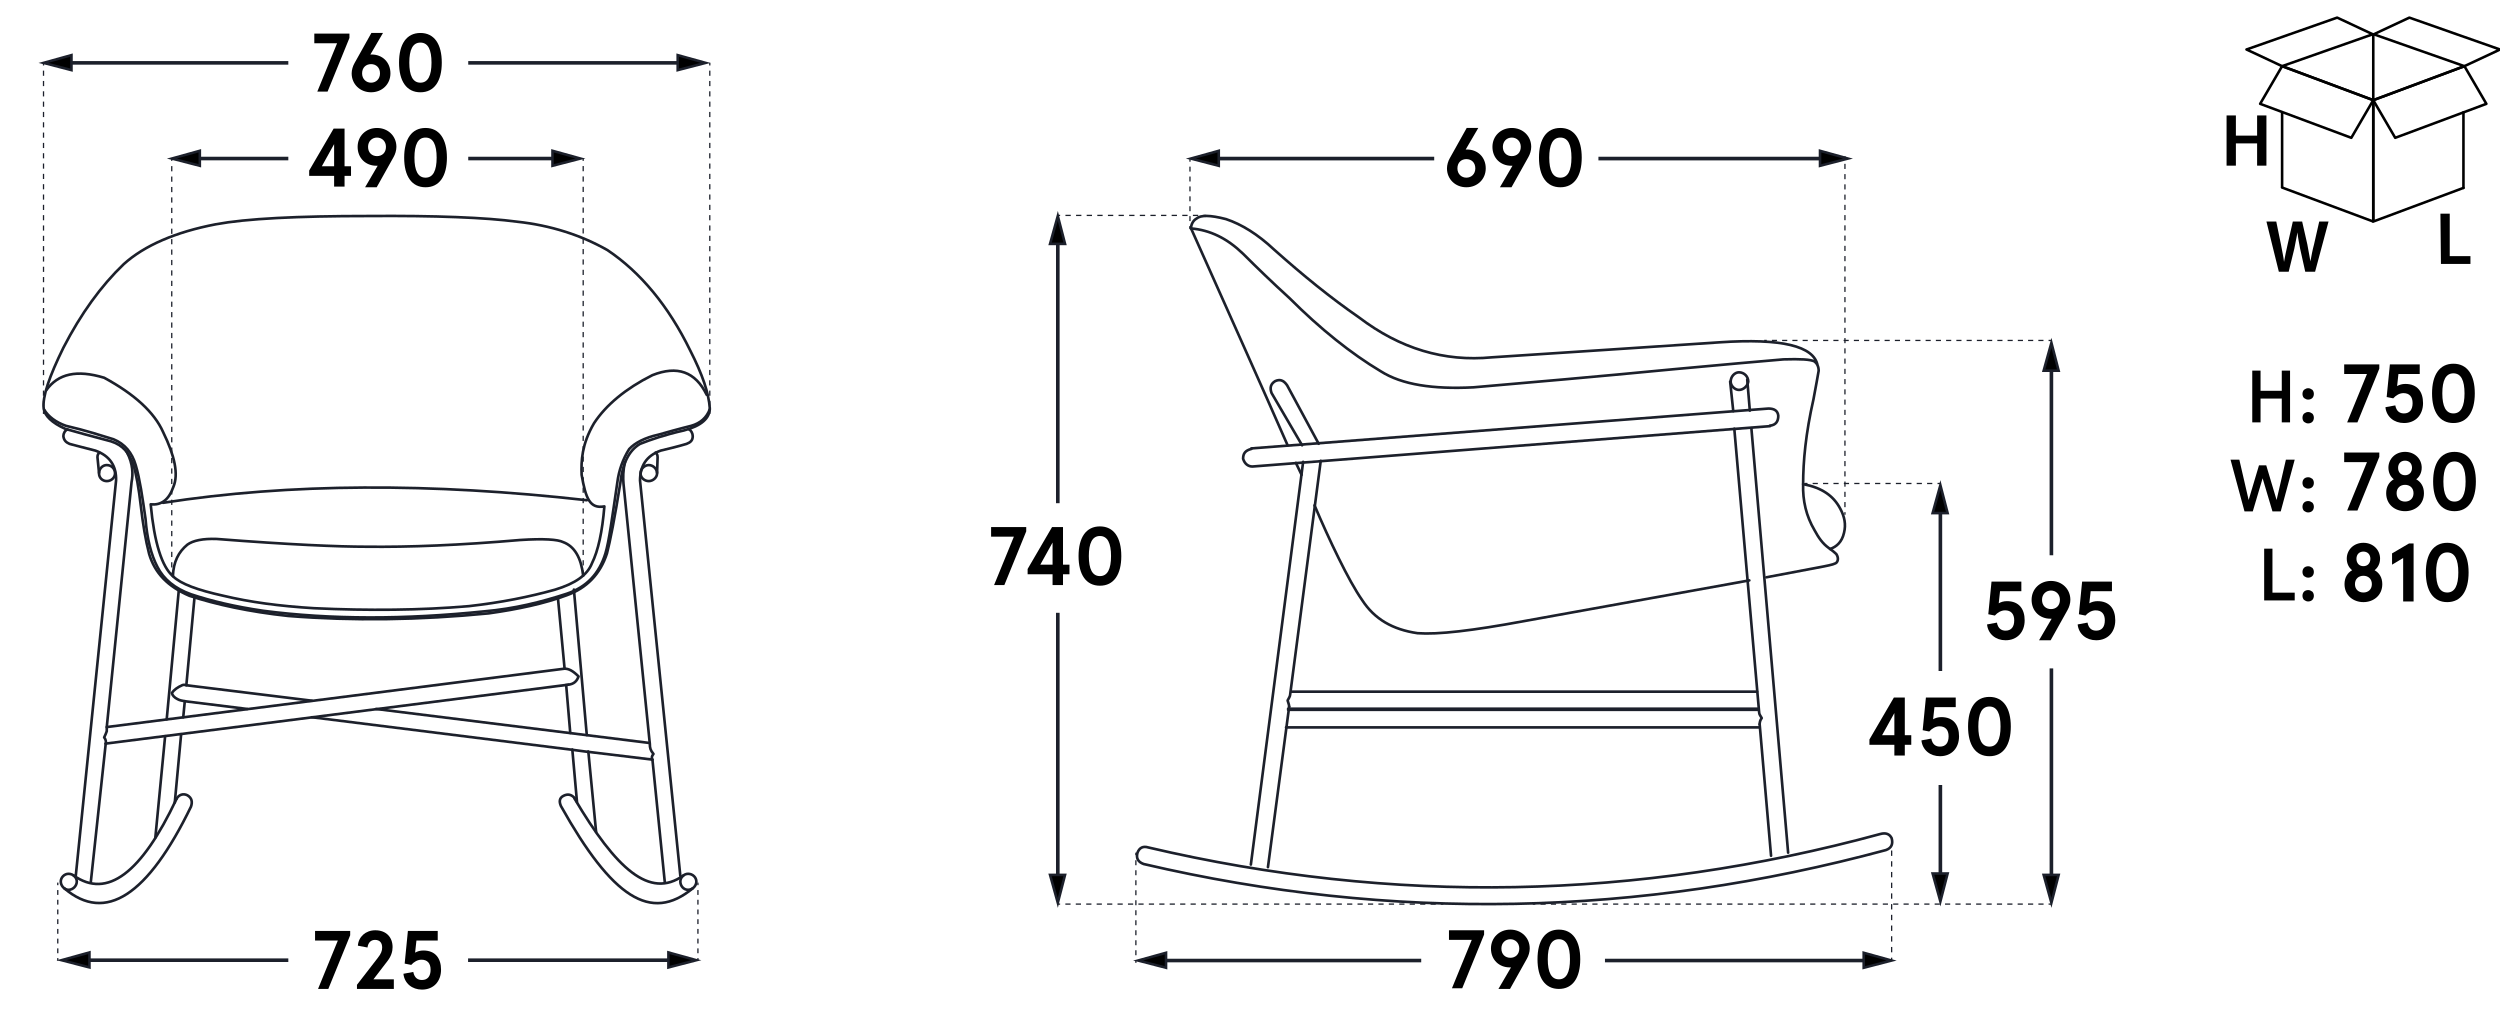 <?xml version="1.0" encoding="UTF-8"?>
<svg xmlns="http://www.w3.org/2000/svg" version="1.1" xmlns:v="https://vecta.io/nano" viewBox="0 0 483 195.36">
  <!-- Generator: Adobe Illustrator 28.7.8, SVG Export Plug-In . SVG Version: 1.2.0 Build 200)  -->
  <g>
    <g id="Warstwa_1">
      <g style="display: none;">
        <g>
          <path d="M131,147.76l.2.1-.2-.1M131,147.76l-.6-.3.6.3M132.8,147.26l-.4.3.4-.3M129.9,146.46l.2.6M132,147.76h0l.4-.2-.4.2-.4.1h-.4" style="fill: none; stroke: #020203; stroke-linecap: round; stroke-linejoin: round; stroke-width: .5px;"/>
          <path d="M132,147.76l-.4.1h-.4M36.6,115.06h90.7l2.6,31.4M37.1,111.86h89.8M122.3,55.46l4.3,53.1H37.4M32.3,147.06l-.9.7M30,147.56h.1-.1.1M30,147.56l-.4-.3.4.3M29.3,146.06v.7l.3.5M32.3,147.06l.3-.6M30.1,147.56l.4.2h.2M30.7,147.76h.6-.6M29.3,146.06l10.9-84M30.7,62.06h.2l.9-.1,8.4-.7M17.1,17.06h0l.2.5.2.6.4,1M35.6,58.36L18.6,20.76l-.7-1.6-.4-1-.2-.6-.2-.5v-.4.4M39.5,67.06l-2.5-5.5M31.1,58.76h-.5l-.1.1h-.1" style="fill: none; stroke: #020203; stroke-linecap: round; stroke-linejoin: round; stroke-width: .5px;"/>
          <path d="M57.3,93.96l-1.2-.4-1-.5M17.1,16.66l.2-.1M30.7,62.06l-.8-.2M30.9,62.06h-.2M30.4,58.86l-.7.2-.6.6-.2.9.3.8.7.5M55.1,93.06s-4.4-3.7-5.7-5.4c-2.4-3.3-2.2-3-7-14.3l-.3-.6" style="fill: none; stroke: #020203; stroke-linecap: round; stroke-linejoin: round; stroke-width: .5px;"/>
          <path d="M29.2,59.66h-.1M127.8,83.86l11.2-2M57.3,93.96l3.3,1.1c1.1.2,4.4.2,4.4.2l59.6-10.8M17.1,16.66h0M31.1,58.76l3.4-.3M56.2,56.76l-21.7,1.7M43.6,61.06l-6.6,51.4" style="fill: none; stroke: #020203; stroke-linecap: round; stroke-linejoin: round; stroke-width: .5px;"/>
          <path d="M36.9,46.16l6,11.7M40.2,62.06l.1-.8M34.2,48.16l5.2,9.9M39.5,58.06h0M33.9,47.56l.2.3.1.3M50.2,60.56l-10,.7M32.6,146.46l4.4-34M30.7,147.76h-.2l-.4-.2M66.9,59.26l-16.7,1.3M133.2,146.16l-7.9-91.4" style="fill: none; stroke: #020203; stroke-linecap: round; stroke-linejoin: round; stroke-width: .5px;"/>
          <path d="M62.7,56.26l-6.5.5M124.6,46.06l.2,2.5.2,1.7.1,1.2M121.3,46.16l.2,2.7.2,1.6.1,1.3M122.3,55.46v-.4M62.7,56.26l65.8-5M66.9,59.26l61.9-4.8M130.4,52.66h0M130.1,53.96l.3-.5v-.7M129.6,54.26l-.5.2" style="fill: none; stroke: #020203; stroke-linecap: round; stroke-linejoin: round; stroke-width: .5px;"/>
          <path d="M130.1,53.96l-.5.3M130.4,53.46h0M128.8,54.46h.3M130.4,52.76h0M130.4,52.66l-.1-.6-.4-.5M128.9,51.26h-.4M128.9,51.26h.5" style="fill: none; stroke: #020203; stroke-linecap: round; stroke-linejoin: round; stroke-width: .5px;"/>
          <path d="M129.4,51.26l.5.3M133.2,146.16l-.1.6-.3.5M130.1,147.06l.3.4M16.8,16.46s4.2,0,8.3,3.5c7.7,6.6,19.7,18.5,25.6,22.3,10.2,6.6,23.7,4.6,23.7,4.6,0,0,18.7-1.2,35.9-3.3,11.5-1.4,25.3-2.7,27-1.3,2,1.6-2.9,13.4-2.8,21.7,0,3.9.6,8,2.3,11,1.2,2,3.5,3.1,4.2,4.3.7,1.1.3,1.6.1,1.8-.1.1-2.3.7-2.3.7M16.8,16.46s1.5-5.3,10.2-.3c4.1,2.4,9.1,7.1,14.5,11.6,6.5,5.3,13.4,10.2,16.4,11.3,14.8,5.5,34.3.1,62.3-.8,16.8-.6,17.3,4.1,17.3,4.1M36.9,46.16c-.4-.8-1.4-1.1-2.2-.7-.8.4-1.1,1.4-.7,2.2" style="fill: none; stroke: #020203; stroke-linecap: round; stroke-linejoin: round; stroke-width: .5px;"/>
        </g>
        <circle cx="123" cy="46.06" r="1.6" style="fill: none; stroke: #020203; stroke-linejoin: round; stroke-width: .5px;"/>
        <path d="M134.7,65.76s5.6.4,7.7,5.2c2.3,5.4-1.8,7.7-1.8,7.7" style="fill: none; stroke: #020203; stroke-linecap: round; stroke-linejoin: round; stroke-width: .5px;"/>
      </g>
      <g>
        <line x1="248.866" y1="137.132" x2="339.766" y2="137.132" style="fill: none; stroke: #1c202b; stroke-linecap: round; stroke-linejoin: round; stroke-width: .513px;"/>
        <line x1="248.466" y1="140.532" x2="339.966" y2="140.532" style="fill: none; stroke: #1c202b; stroke-linecap: round; stroke-linejoin: round; stroke-width: .513px;"/>
        <line x1="339.766" y1="136.932" x2="248.866" y2="136.932" style="fill: none; stroke: #1c202b; stroke-linecap: round; stroke-linejoin: round; stroke-width: .513px;"/>
        <line x1="339.466" y1="133.632" x2="249.466" y2="133.632" style="fill: none; stroke: #1c202b; stroke-linecap: round; stroke-linejoin: round; stroke-width: .513px;"/>
        <path d="M253.566,84.932" style="fill: none; stroke: #1c202b; stroke-linecap: round; stroke-linejoin: round; stroke-width: .513px;"/>
        <path d="M335.066,82.832l4.8,54.8c0,.4.3.7.5,1.1-.3.4-.4.8-.4,1.2" style="fill: none; stroke: #1c202b; stroke-linecap: round; stroke-linejoin: round; stroke-width: .513px;"/>
        <line x1="339.966" y1="139.932" x2="342.166" y2="165.332" style="fill: none; stroke: #1c202b; stroke-linecap: round; stroke-linejoin: round; stroke-width: .513px;"/>
        <line x1="249.066" y1="136.532" x2="244.966" y2="167.532" style="fill: none; stroke: #1c202b; stroke-linecap: round; stroke-linejoin: round; stroke-width: .513px;"/>
        <path d="M241.766,86.632l99.9-7.7c1.1,0,1.8.4,1.9,1.4,0,1.1-.5,1.8-1.6,1.9" style="fill: none; stroke: #1c202b; stroke-linecap: round; stroke-linejoin: round; stroke-width: .513px;"/>
        <line x1="338.366" y1="82.732" x2="345.466" y2="164.732" style="fill: none; stroke: #1c202b; stroke-linecap: round; stroke-linejoin: round; stroke-width: .513px;"/>
        <path d="M255.166,89.032l-5.9,45.1c0,.4-.3.8-.5,1.2.1.4.3.8.3,1.2" style="fill: none; stroke: #1c202b; stroke-linecap: round; stroke-linejoin: round; stroke-width: .513px;"/>
        <line x1="334.866" y1="79.432" x2="334.266" y2="73.732" style="fill: none; stroke: #1c202b; stroke-linecap: round; stroke-linejoin: round; stroke-width: .513px;"/>
        <line x1="337.566" y1="73.332" x2="338.066" y2="79.332" style="fill: none; stroke: #1c202b; stroke-linecap: round; stroke-linejoin: round; stroke-width: .513px;"/>
        <line x1="251.766" y1="89.232" x2="241.666" y2="167.032" style="fill: none; stroke: #1c202b; stroke-linecap: round; stroke-linejoin: round; stroke-width: .513px;"/>
        <path d="M254.766,85.732l-6.1-11.3c-.7-1-1.4-1.2-2.3-.8-.8.5-1.1,1.2-.7,2.3l5.9,10.1" style="fill: none; stroke: #1c202b; stroke-linecap: round; stroke-linejoin: round; stroke-width: .513px;"/>
        <line x1="250.366" y1="89.432" x2="251.466" y2="91.732" style="fill: none; stroke: #1c202b; stroke-linecap: round; stroke-linejoin: round; stroke-width: .513px;"/>
        <path d="M337.966,112.132l-43.7,7.9c-9.7,1.8-16.5,2.6-20.4,2.3-4.8-.7-8.3-2.7-10.7-6.4-2.6-3.7-6.4-11.7-9.2-18.3" style="fill: none; stroke: #1c202b; stroke-linecap: round; stroke-linejoin: round; stroke-width: .513px;"/>
        <path d="M348.366,93.532c3.7.7,5.9,2.3,7.2,4.8.8,1.5,1.1,3,.7,4.6-.4,1.8-1.485,2.728-2.685,3.128" style="fill: none; stroke: #1c202b; stroke-linecap: round; stroke-linejoin: round; stroke-width: .513px;"/>
        <path d="M341.966,82.332l-100,7.8c-.8,0-1.5-.5-1.8-1.5,0-1,.4-1.6,1.6-1.9" style="fill: none; stroke: #1c202b; stroke-linecap: round; stroke-linejoin: round; stroke-width: .513px;"/>
        <path d="M341.266,111.532l11.1-2.1c1.5-.3,2.3-.5,2.5-.8.3-.4.3-1-.1-1.6-.3-.3-.8-.7-1.5-1.2-1.1-.8-1.9-1.9-2.7-3.4-1.6-2.7-2.3-5.7-2.2-8.9,0-4.4.5-9.8,2-16.4.5-2.6.8-4.4,1-5.5,0-.8-.3-1.4-.8-1.8-.8-.4-2.7-.5-6-.4-4.6.4-11.6,1-21.2,1.9-15.5,1.5-28.3,2.6-38.7,3.5-7.8.4-13.8-.5-17.9-3.1-5.7-3.4-11.7-8.2-17.6-14.1-3.4-3.1-6.4-6-9-8.6-3.1-3-6.4-4.6-10.1-4.9.1-.8.4-1.5,1.1-1.9.8-.7,2.6-.7,5.7.1,3,1,6.1,2.9,9.3,5.9,5.5,4.9,10.9,9.3,16.4,13.1,7.9,6,16.4,8.6,25.7,7.7,14.9-1,29.5-1.9,44-2.9,11.9-.8,18.2.7,18.9,4.5" style="fill: none; stroke: #1c202b; stroke-linecap: round; stroke-linejoin: round; stroke-width: .513px;"/>
        <path d="M248.766,86.032c-4.9-11.2-11.2-25.2-18.7-42" style="fill: none; stroke: #1c202b; stroke-linecap: round; stroke-linejoin: round; stroke-width: .513px;"/>
        <path d="M335.966,75.332c-.8,0-1.6-.8-1.6-1.6,0-1,.8-1.8,1.6-1.8,1,0,1.8.8,1.8,1.8-.1.8-.9,1.6-1.8,1.6Z" style="fill: none; stroke: #1c202b; stroke-linecap: round; stroke-linejoin: round; stroke-width: .513px;"/>
        <path d="M219.766,164.732c-.3,1.1.1,1.8,1.2,2.2,48,11.2,95.6,10.2,143.4-2.7,1.1-.4,1.4-1.2,1.1-2.3-.4-.8-1.1-1.1-2.2-.8-47,12.8-94.1,13.7-141.4,2.6-1-.3-1.7,0-2.1,1Z" style="fill: none; stroke: #1c202b; stroke-linecap: round; stroke-linejoin: round; stroke-width: .513px;"/>
      </g>
      <g>
        <g style="isolation: isolate;">
          <path d="M435.138,71.602h1.6v3.9h4.1v-3.9h1.6v10h-1.6v-4.6h-4.1v4.6h-1.6v-10Z"/>
          <path d="M445.938,75.002c.3,0,.5.1.8.3.2.2.3.5.3.8s-.1.6-.3.8c-.2.2-.5.3-.8.3s-.5-.1-.8-.3c-.2-.2-.3-.5-.3-.8s.1-.6.3-.8c.3-.2.5-.3.8-.3ZM445.938,79.602c.3,0,.5.1.8.3.2.2.3.5.3.8s-.1.6-.3.8c-.2.2-.5.3-.8.3s-.5-.1-.8-.3c-.2-.2-.3-.5-.3-.8s.1-.6.3-.8c.3-.2.5-.3.8-.3Z"/>
        </g>
        <g style="isolation: isolate;">
          <path d="M443.338,88.802l-2.7,10h-1.6l-1.9-6.4-1.9,6.4h-1.6l-2.7-10h1.7l1.8,7.8,2-6.7h1.4l2,6.7,1.8-7.8h1.7Z"/>
          <path d="M445.938,92.202c.3,0,.5.1.8.3.2.2.3.5.3.8s-.1.6-.3.8c-.2.2-.5.3-.8.3s-.5-.1-.8-.3c-.2-.2-.3-.5-.3-.8s.1-.6.3-.8.5-.3.8-.3ZM445.938,96.802c.3,0,.5.1.8.3.2.2.3.5.3.8s-.1.6-.3.8c-.2.2-.5.3-.8.3s-.5-.1-.8-.3c-.2-.2-.3-.5-.3-.8s.1-.6.3-.8.5-.3.8-.3Z"/>
        </g>
        <g style="isolation: isolate;">
          <path d="M439.038,106.002v8.5h4.3v1.5h-5.9v-10h1.6Z"/>
          <path d="M445.938,109.402c.3,0,.5.1.8.3.2.2.3.5.3.8s-.1.6-.3.8c-.2.2-.5.3-.8.3s-.5-.1-.8-.3c-.2-.2-.3-.5-.3-.8s.1-.6.3-.8.5-.3.8-.3ZM445.938,114.002c.3,0,.5.1.8.3.2.2.3.5.3.8s-.1.6-.3.8c-.2.2-.5.3-.8.3s-.5-.1-.8-.3c-.2-.2-.3-.5-.3-.8s.1-.6.3-.8.5-.3.8-.3Z"/>
        </g>
      </g>
      <g>
        <g style="isolation: isolate;">
          <path d="M431.973,22.404v3.8h4.1v-3.9h1.8v9.7h-1.8v-4.3h-4.1v4.3h-1.8v-9.7h1.8v.1Z"/>
        </g>
        <g style="isolation: isolate;">
          <path d="M440.273,52.5l-2.4-9.7h1.9l.9,4.4c.2,1.2.5,2.4.6,3.4h0c.2-1,.4-2.2.7-3.4l1-4.4h1.8l1,4.4c.2,1.1.4,2.2.6,3.3h0c.2-1.1.4-2.2.7-3.3l1-4.4h1.8l-2.6,9.7h-1.9l-1-4.5c-.2-1.1-.4-2-.5-3.1h0c-.2,1-.4,2-.6,3.1l-1.1,4.5h-1.9Z"/>
        </g>
        <g style="isolation: isolate;">
          <path d="M471.49,41.287h1.8v8.2h4v1.5h-5.7l-.1-9.7h0Z"/>
        </g>
        <polyline points="475.938 36.302 458.514 42.8 458.514 19.351 476.126 12.784" style="fill: none; stroke: #000; stroke-linecap: round; stroke-linejoin: round; stroke-width: .5px;"/>
        <polygon points="476.126 12.784 458.514 19.351 462.756 26.626 480.368 20.058 476.126 12.784" style="fill: none; stroke: #000; stroke-linecap: round; stroke-linejoin: round; stroke-width: .5px;"/>
        <polygon points="440.903 12.784 458.514 19.351 454.272 26.626 436.661 20.058 440.903 12.784" style="fill: none; stroke: #000; stroke-linecap: round; stroke-linejoin: round; stroke-width: .5px;"/>
        <polyline points="440.903 36.233 458.514 42.8 458.514 19.351 440.903 12.784" style="fill: none; stroke: #000; stroke-linecap: round; stroke-linejoin: bevel; stroke-width: .5px;"/>
        <polygon points="458.414 6.622 451.536 3.402 434.023 9.562 440.901 12.782 458.414 6.622" style="fill: none; stroke: #000; stroke-linecap: round; stroke-linejoin: round; stroke-width: .5px;"/>
        <polygon points="483 9.564 476.122 12.784 458.609 6.624 465.487 3.404 483 9.564" style="fill: none; stroke: #000; stroke-linecap: round; stroke-linejoin: round; stroke-width: .5px;"/>
        <line x1="458.514" y1="19.351" x2="458.514" y2="6.638" style="fill: none; stroke: #000; stroke-miterlimit: 10; stroke-width: .5px;"/>
        <line x1="440.903" y1="36.233" x2="440.903" y2="21.687" style="fill: none; stroke: #000; stroke-miterlimit: 10; stroke-width: .5px;"/>
        <line x1="475.938" y1="36.302" x2="475.938" y2="21.687" style="fill: none; stroke: #000; stroke-linecap: round; stroke-miterlimit: 10; stroke-width: .5px;"/>
      </g>
      <g>
        <path d="M459.683,88.261l-4.226,10.372h-1.985l3.826-9.348h-4.402v-1.857h6.787v.833Z"/>
        <path d="M467.875,90.357c0,.913-.385,1.713-1.057,2.241.912.512,1.488,1.425,1.488,2.689,0,2.177-1.696,3.473-3.649,3.473s-3.649-1.296-3.649-3.473c0-1.265.561-2.177,1.473-2.689-.673-.528-1.04-1.328-1.04-2.241,0-1.665,1.312-3.057,3.217-3.057s3.218,1.393,3.218,3.057ZM463.024,95.288c0,1.04.721,1.617,1.633,1.617s1.633-.577,1.633-1.617c0-1.041-.721-1.617-1.633-1.617s-1.633.576-1.633,1.617ZM463.312,90.39c0,.848.528,1.424,1.345,1.424s1.345-.576,1.345-1.424c0-.833-.528-1.393-1.345-1.393s-1.345.56-1.345,1.393Z"/>
        <path d="M478.339,93.031c0,3.585-1.457,5.73-4.13,5.73s-4.13-2.145-4.13-5.73,1.457-5.73,4.13-5.73,4.13,2.145,4.13,5.73ZM472.064,93.031c0,2.497.672,3.874,2.145,3.874s2.145-1.377,2.145-3.874c0-2.497-.672-3.874-2.145-3.874s-2.145,1.377-2.145,3.874Z"/>
      </g>
      <g>
        <path d="M459.828,107.927c0,.912-.385,1.713-1.057,2.241.912.512,1.488,1.424,1.488,2.688,0,2.177-1.696,3.474-3.649,3.474s-3.649-1.297-3.649-3.474c0-1.265.561-2.177,1.473-2.688-.673-.528-1.04-1.329-1.04-2.241,0-1.665,1.312-3.058,3.217-3.058s3.218,1.393,3.218,3.058ZM454.978,112.856c0,1.041.721,1.617,1.633,1.617s1.633-.576,1.633-1.617c0-1.04-.721-1.616-1.633-1.616s-1.633.576-1.633,1.616ZM455.266,107.959c0,.849.528,1.425,1.345,1.425s1.345-.576,1.345-1.425c0-.832-.528-1.393-1.345-1.393s-1.345.561-1.345,1.393Z"/>
        <path d="M466.307,104.997v11.205h-2.017v-8.388l-2.145,1.281v-2.178l3.281-1.921h.88Z"/>
        <path d="M476.933,110.6c0,3.586-1.457,5.73-4.13,5.73s-4.13-2.145-4.13-5.73c0-3.585,1.457-5.73,4.13-5.73s4.13,2.146,4.13,5.73ZM470.658,110.6c0,2.497.672,3.874,2.145,3.874s2.145-1.377,2.145-3.874-.672-3.873-2.145-3.873-2.145,1.376-2.145,3.873Z"/>
      </g>
      <g>
        <path d="M459.683,71.23l-4.226,10.372h-1.985l3.826-9.348h-4.402v-1.857h6.787v.833Z"/>
        <path d="M462.769,78.321c.239,1.232.944,1.553,1.681,1.553,1.088,0,1.664-.721,1.664-1.985,0-1.249-.624-1.937-1.761-1.937-.752,0-1.456.417-1.984,1.008l-1.265-.256.624-6.307h5.763v1.857h-4.114l-.256,2.337c.433-.256.977-.417,1.585-.417,2.337,0,3.425,1.521,3.425,3.714,0,2.257-1.44,3.841-3.681,3.841-1.905,0-3.394-1.2-3.586-3.057l1.905-.352Z"/>
        <path d="M478.131,76c0,3.585-1.457,5.73-4.13,5.73s-4.13-2.145-4.13-5.73,1.457-5.73,4.13-5.73,4.13,2.145,4.13,5.73ZM471.856,76c0,2.497.672,3.874,2.145,3.874s2.145-1.377,2.145-3.874c0-2.497-.672-3.874-2.145-3.874s-2.145,1.377-2.145,3.874Z"/>
      </g>
      <g>
        <path d="M8.447,75.477" style="fill: none; stroke: #1c202b; stroke-dasharray: 2.47 1.229; stroke-linecap: round; stroke-linejoin: round; stroke-width: .513px;"/>
        <line x1="107.781" y1="115.41" x2="109.078" y2="129.187" style="fill: none; stroke: #1c202b; stroke-linecap: round; stroke-linejoin: round; stroke-width: .513px;"/>
        <line x1="109.382" y1="132.332" x2="110.172" y2="141.613" style="fill: none; stroke: #1c202b; stroke-linecap: round; stroke-linejoin: round; stroke-width: .513px;"/>
        <line x1="110.875" y1="113.912" x2="113.366" y2="142.008" style="fill: none; stroke: #1c202b; stroke-linecap: round; stroke-linejoin: round; stroke-width: .513px;"/>
        <line x1="113.671" y1="145.26" x2="115.168" y2="160.734" style="fill: none; stroke: #1c202b; stroke-linecap: round; stroke-linejoin: round; stroke-width: .513px;"/>
        <line x1="37.598" y1="115.21" x2="36.001" y2="132.381" style="fill: none; stroke: #1c202b; stroke-linecap: round; stroke-linejoin: round; stroke-width: .513px;"/>
        <line x1="31.902" y1="142.23" x2="30.011" y2="161.832" style="fill: none; stroke: #1c202b; stroke-linecap: round; stroke-linejoin: round; stroke-width: .513px;"/>
        <path d="M60.26,135.376l-24.359-2.995c-.3-.1-.399-.1-.699,0-.898.399-1.597.898-1.997,1.497.1.499.499.898,1.098,1.198.423.232.832.304,1.431.403" style="fill: none; stroke: #1c202b; stroke-linecap: round; stroke-linejoin: round; stroke-width: .513px;"/>
        <line x1="47.781" y1="136.974" x2="35.702" y2="135.476" style="fill: none; stroke: #1c202b; stroke-linecap: round; stroke-linejoin: round; stroke-width: .513px;"/>
        <line x1="110.576" y1="144.861" x2="111.474" y2="154.944" style="fill: none; stroke: #1c202b; stroke-linecap: round; stroke-linejoin: round; stroke-width: .513px;"/>
        <path d="M24.52,87.357c1.198,2.296,1.198,4.293.898,5.79l-4.792,47.321v.799c-.1.3-.299.799-.499,1.198.299.399.399.799.299,1.198" style="fill: none; stroke: #1c202b; stroke-linecap: round; stroke-linejoin: round; stroke-width: .513px;"/>
        <line x1="34.996" y1="141.838" x2="33.767" y2="155.052" style="fill: none; stroke: #1c202b; stroke-linecap: round; stroke-linejoin: round; stroke-width: .513px;"/>
        <line x1="125.529" y1="143.548" x2="72.64" y2="136.974" style="fill: none; stroke: #1c202b; stroke-linecap: round; stroke-linejoin: round; stroke-width: .513px;"/>
        <line x1="126.05" y1="146.757" x2="113.671" y2="145.26" style="fill: none; stroke: #1c202b; stroke-linecap: round; stroke-linejoin: round; stroke-width: .513px;"/>
        <line x1="113.671" y1="145.26" x2="113.571" y2="145.26" style="fill: none; stroke: #1c202b; stroke-linecap: round; stroke-linejoin: round; stroke-width: .513px;"/>
        <line x1="113.571" y1="145.26" x2="110.576" y2="144.861" style="fill: none; stroke: #1c202b; stroke-linecap: round; stroke-linejoin: round; stroke-width: .513px;"/>
        <line x1="110.576" y1="144.861" x2="60.26" y2="138.571" style="fill: none; stroke: #1c202b; stroke-linecap: round; stroke-linejoin: round; stroke-width: .513px;"/>
        <path d="M20.627,140.468l88.452-11.281c.799,0,1.597.399,2.695,1.497-.3.898-.898,1.497-1.997,1.597" style="fill: none; stroke: #1c202b; stroke-linecap: round; stroke-linejoin: round; stroke-width: .513px;"/>
        <line x1="128.446" y1="170.517" x2="126.05" y2="146.757" style="fill: none; stroke: #1c202b; stroke-linecap: round; stroke-linejoin: round; stroke-width: .513px;"/>
        <line x1="17.532" y1="170.517" x2="20.427" y2="143.663" style="fill: none; stroke: #1c202b; stroke-linecap: round; stroke-linejoin: round; stroke-width: .513px;"/>
        <line x1="20.427" y1="143.663" x2="109.777" y2="132.282" style="fill: none; stroke: #1c202b; stroke-linecap: round; stroke-linejoin: round; stroke-width: .513px;"/>
        <path d="M19.129,91.35l-.299-2.995c0-.399.1-.699.399-.898" style="fill: none; stroke: #1c202b; stroke-linecap: round; stroke-linejoin: round; stroke-width: .513px;"/>
        <line x1="34.553" y1="113.951" x2="32.207" y2="138.97" style="fill: none; stroke: #1c202b; stroke-linecap: round; stroke-linejoin: round; stroke-width: .513px;"/>
        <line x1="35.702" y1="135.476" x2="35.402" y2="138.571" style="fill: none; stroke: #1c202b; stroke-linecap: round; stroke-linejoin: round; stroke-width: .513px;"/>
        <path d="M133.338,67.69c2.396,4.692,3.594,8.286,3.794,11.181,0,1.897-1.597,3.394-4.992,4.293-3.594.799-6.489,1.797-8.486,2.596-2.196,1.298-3.394,3.893-3.794,7.487-1.098,6.888-1.997,11.381-2.596,13.677-1.298,3.993-3.893,6.689-7.787,8.086-4.293,1.597-9.384,2.695-15.075,3.494-13.278,1.298-26.256,1.497-38.735.499-7.487-.799-13.877-2.196-19.068-3.893-4.193-1.797-6.689-4.393-7.787-8.086-.699-2.695-1.198-5.79-1.597-9.185-.399-3.494-.898-6.289-1.497-8.286-.898-1.997-1.797-3.494-4.293-4.293-3.494-.898-6.289-1.697-8.785-2.396-2.695-1.198-3.993-2.596-4.193-3.893-.299-2.296,1.098-6.289,3.794-11.78,3.394-6.589,7.288-11.98,11.68-16.173,3.993-3.594,9.983-6.19,17.77-7.687,5.89-1.098,15.774-1.597,29.451-1.597,13.078-.1,22.762.299,28.752,1.098,6.489.699,12.379,2.596,17.471,5.491,6.389,4.293,11.78,10.782,15.973,19.368Z" style="fill: none; stroke: #1c202b; stroke-linecap: round; stroke-linejoin: round; stroke-width: .513px;"/>
        <path d="M8.547,79.171c.799,1.298,2.196,2.396,4.193,3.095,3.893.898,6.888,1.897,9.185,2.596,2.196.898,3.594,2.596,4.293,4.992.799,2.695,1.298,6.19,1.897,10.383.299,3.893,1.098,6.988,2.296,9.284,1.198,2.396,3.394,4.193,6.489,5.291,3.893,1.298,8.486,2.396,13.977,3.195,13.078,1.697,27.254,1.697,42.728.1,5.79-.499,10.982-1.797,15.873-3.394,3.893-1.298,6.289-3.893,7.487-7.787.699-2.296,1.298-6.888,2.296-13.677.3-2.396,1.098-4.592,2.296-6.489,1.098-1.198,2.995-2.196,5.69-2.795,4.193-1.198,6.289-1.697,6.289-1.697,1.797-.499,2.995-1.597,3.594-3.195" style="fill: none; stroke: #1c202b; stroke-linecap: round; stroke-linejoin: round; stroke-width: .513px;"/>
        <path d="M33.405,111.317c.1-2.795,1.098-4.692,2.795-6.09,1.098-.799,2.995-1.198,5.69-1.098,13.977,1.098,23.56,1.497,28.852,1.497,8.286.1,18.269-.3,29.75-1.298,4.592-.3,7.288-.1,8.286.399,2.196.799,3.494,2.995,3.893,6.489" style="fill: none; stroke: #1c202b; stroke-linecap: round; stroke-linejoin: round; stroke-width: .513px;"/>
        <path d="M31.509,97.141c24.459-3.794,51.713-3.893,81.863-.499" style="fill: none; stroke: #1c202b; stroke-linecap: round; stroke-linejoin: round; stroke-width: .513px;"/>
        <path d="M8.946,75.377c2.296-3.195,5.89-3.993,11.181-2.396,5.89,3.195,9.684,6.689,11.381,10.482,2.296,4.692,2.995,8.186,1.997,10.582-.898,2.596-2.396,3.594-4.393,3.394.699,7.487,2.196,12.08,4.293,13.877,1.497,1.497,4.792,2.695,9.784,3.794,4.992,1.198,10.782,1.997,17.471,2.396,10.582.499,20.665.399,29.95-.399,6.19-.699,11.68-1.797,16.672-3.195,3.893-1.198,6.19-2.795,7.088-5.091,1.198-2.396,1.997-6.09,2.396-10.982-2.795.499-3.594-1.497-4.393-6.09-.1-2.695,0-5.89,2.396-9.983,2.296-3.494,6.09-6.689,11.281-9.284,4.792-1.897,8.286-.699,10.482,3.794" style="fill: none; stroke: #1c202b; stroke-linecap: round; stroke-linejoin: round; stroke-width: .513px;"/>
        <path d="M14.637,169.22l7.787-76.372c.1-2.795-1.198-4.792-3.993-5.79-3.195-.799-4.992-1.298-4.992-1.298-.699-.3-1.098-.699-1.198-1.497,0-.499.299-1.098.799-1.298" style="fill: none; stroke: #1c202b; stroke-linecap: round; stroke-linejoin: round; stroke-width: .513px;"/>
        <path d="M20.627,92.948c.898,0,1.597-.699,1.597-1.497,0-.898-.699-1.597-1.597-1.597-.799,0-1.497.699-1.497,1.597s.699,1.497,1.497,1.497Z" style="fill: none; stroke: #1c202b; stroke-linecap: round; stroke-linejoin: round; stroke-width: .513px;"/>
        <path d="M120.759,89.254c-.399,1.597-.399,3.095-.3,4.193l5.091,50.316c0,.699.1,1.198.699,1.897-.399.499-.343.799-.244,1.098" style="fill: none; stroke: #1c202b; stroke-linecap: round; stroke-linejoin: round; stroke-width: .513px;"/>
        <path d="M126.948,91.35l.1-2.995c0-.399-.1-.699-.399-.898" style="fill: none; stroke: #1c202b; stroke-linecap: round; stroke-linejoin: round; stroke-width: .513px;"/>
        <path d="M131.441,169.22l-7.787-76.372c0-2.795,1.198-4.792,3.993-5.79,3.394-.799,4.992-1.298,4.992-1.298.799-.3,1.198-.699,1.198-1.497,0-.499-.3-1.098-.699-1.298" style="fill: none; stroke: #1c202b; stroke-linecap: round; stroke-linejoin: round; stroke-width: .513px;"/>
        <path d="M125.351,92.948c.799,0,1.597-.699,1.597-1.497,0-.898-.799-1.597-1.597-1.597s-1.597.699-1.597,1.597.799,1.497,1.597,1.497Z" style="fill: none; stroke: #1c202b; stroke-linecap: round; stroke-linejoin: round; stroke-width: .513px;"/>
        <path d="M13.239,171.915c.898,0,1.597-.799,1.597-1.597s-.699-1.497-1.597-1.497c-.799,0-1.497.699-1.497,1.497s.699,1.597,1.497,1.597Z" style="fill: none; stroke: #1c202b; stroke-linecap: round; stroke-linejoin: round; stroke-width: .513px;"/>
        <path d="M14.215,169.136c6.489,4.592,13.1-.415,19.889-14.791" style="fill: none; stroke: #1c202b; stroke-linecap: round; stroke-linejoin: round; stroke-width: .513px;"/>
        <path d="M12.464,171.656c7.887,6.689,16.05,1.457,24.436-15.814.3-.898.193-1.668-.699-2.196-.799-.399-1.653-.118-2.096.699" style="fill: none; stroke: #1c202b; stroke-linecap: round; stroke-linejoin: round; stroke-width: .513px;"/>
        <path d="M132.938,171.915c.898,0,1.597-.799,1.597-1.597s-.699-1.497-1.597-1.497c-.799,0-1.497.699-1.497,1.497s.599,1.597,1.497,1.597Z" style="fill: none; stroke: #1c202b; stroke-linecap: round; stroke-linejoin: round; stroke-width: .513px;"/>
        <path d="M132.013,169.159c-6.489,4.592-12.952-1.237-21.038-14.914" style="fill: none; stroke: #1c202b; stroke-linecap: round; stroke-linejoin: round; stroke-width: .513px;"/>
        <path d="M133.837,171.622c-8.086,6.689-15.574,1.791-25.457-15.879-.399-.898-.3-1.597.499-1.997s1.497-.3,2.196.499" style="fill: none; stroke: #1c202b; stroke-linecap: round; stroke-linejoin: round; stroke-width: .513px;"/>
      </g>
      <g>
        <polygon points="-145.442 161.589 -145.442 106.47 -145.742 106.47 -145.742 161.589 -147.042 161.589 -145.642 166.989 -144.142 161.589 -145.442 161.589"/>
        <polygon points="-144.142 34.874 -145.642 29.474 -147.042 34.874 -145.742 34.874 -145.742 89.404 -145.442 89.404 -145.442 34.874 -144.142 34.874"/>
      </g>
      <g>
        <polygon points="55.454 185.41 17.28 185.41 17.28 184.01 11.88 185.51 17.28 186.91 17.28 185.61 55.454 185.61 55.454 185.41" style="stroke: #1c202b; stroke-miterlimit: 10; stroke-width: .5px;"/>
        <polygon points="134.536 185.51 129.136 184.01 129.136 185.41 90.68 185.41 90.68 185.61 129.136 185.61 129.136 186.91 134.536 185.51" style="stroke: #1c202b; stroke-miterlimit: 10; stroke-width: .5px;"/>
      </g>
      <g>
        <polygon points="55.454 30.53 38.606 30.53 38.606 29.13 33.206 30.63 38.606 32.03 38.606 30.73 55.454 30.73 55.454 30.53" style="stroke: #1c202b; stroke-miterlimit: 10; stroke-width: .5px;"/>
        <polygon points="112.14 30.63 106.74 29.13 106.74 30.53 90.712 30.53 90.712 30.73 106.74 30.73 106.74 32.03 112.14 30.63" style="stroke: #1c202b; stroke-miterlimit: 10; stroke-width: .5px;"/>
      </g>
      <g>
        <path d="M64.551,33.973h-4.818v-1.024l4.722-8.099h2.113v7.267h1.249v1.856h-1.249v2.081h-2.017v-2.081ZM64.551,32.117v-4.274l-2.369,4.274h2.369Z"/>
        <path d="M72.711,32.021c-2.049,0-3.618-1.473-3.618-3.649,0-2.081,1.601-3.649,3.746-3.649,2.113,0,3.746,1.553,3.746,3.649,0,.672-.224,1.409-.544,1.969l-3.266,5.842h-2.241l2.433-4.162h-.256ZM74.568,28.371c0-1.088-.785-1.792-1.729-1.792-.96,0-1.729.704-1.729,1.792,0,1.152.768,1.792,1.729,1.792s1.729-.64,1.729-1.792Z"/>
        <path d="M86.345,30.452c0,3.585-1.457,5.73-4.13,5.73s-4.13-2.145-4.13-5.73,1.457-5.73,4.13-5.73,4.13,2.145,4.13,5.73ZM80.07,30.452c0,2.497.672,3.874,2.145,3.874s2.145-1.377,2.145-3.874c0-2.497-.672-3.874-2.145-3.874s-2.145,1.376-2.145,3.874Z"/>
      </g>
      <g>
        <polygon points="55.454 12.05 13.807 12.05 13.807 10.65 8.407 12.15 13.807 13.55 13.807 12.25 55.454 12.25 55.454 12.05" style="stroke: #1c202b; stroke-miterlimit: 10; stroke-width: .5px;"/>
        <polygon points="136.331 12.15 130.931 10.65 130.931 12.05 90.712 12.05 90.712 12.25 130.931 12.25 130.931 13.55 136.331 12.15" style="stroke: #1c202b; stroke-miterlimit: 10; stroke-width: .5px;"/>
      </g>
      <g>
        <path d="M67.512,7.33l-4.226,10.372h-1.985l3.826-9.348h-4.402v-1.857h6.787v.833Z"/>
        <path d="M71.815,10.531c2.049,0,3.617,1.473,3.617,3.649,0,2.081-1.601,3.649-3.746,3.649-2.113,0-3.745-1.553-3.745-3.649,0-.672.224-1.409.544-1.969l3.266-5.842h2.241l-2.433,4.162h.256ZM69.958,14.181c0,1.088.784,1.793,1.729,1.793.96,0,1.729-.705,1.729-1.793,0-1.152-.769-1.792-1.729-1.792-.96,0-1.729.64-1.729,1.792Z"/>
        <path d="M85.353,12.1c0,3.585-1.457,5.73-4.13,5.73s-4.13-2.145-4.13-5.73,1.457-5.73,4.13-5.73,4.13,2.145,4.13,5.73ZM79.078,12.1c0,2.497.672,3.874,2.145,3.874s2.145-1.377,2.145-3.874c0-2.497-.672-3.874-2.145-3.874s-2.145,1.376-2.145,3.874Z"/>
      </g>
      <g>
        <path d="M67.656,180.69l-4.226,10.372h-1.985l3.826-9.348h-4.402v-1.856h6.787v.832Z"/>
        <path d="M68.966,190.262l4.001-5.17c.672-.848.865-1.393.865-2.032,0-.913-.464-1.473-1.377-1.473-.8,0-1.329.528-1.457,1.473l-1.856-.353c.112-1.696,1.488-2.978,3.361-2.978,2.129,0,3.345,1.361,3.345,3.25,0,.896-.288,1.776-.96,2.657l-2.737,3.569h3.938v1.856h-7.123v-.801Z"/>
        <path d="M79.846,187.781c.24,1.232.944,1.553,1.681,1.553,1.088,0,1.665-.721,1.665-1.985,0-1.248-.624-1.937-1.76-1.937-.752,0-1.457.416-1.985,1.009l-1.265-.257.624-6.306h5.763v1.856h-4.114l-.256,2.337c.433-.256.977-.416,1.585-.416,2.337,0,3.425,1.521,3.425,3.713,0,2.257-1.44,3.842-3.682,3.842-1.905,0-3.393-1.2-3.585-3.057l1.905-.353Z"/>
      </g>
      <g>
        <polygon points="204.268 118.645 204.268 169.032 202.868 169.032 204.368 174.432 205.768 169.032 204.468 169.032 204.468 118.645 204.268 118.645" style="stroke: #1c202b; stroke-miterlimit: 10; stroke-width: .5px;"/>
        <polygon points="204.368 41.719 202.868 47.119 204.268 47.119 204.268 96.968 204.468 96.968 204.468 47.119 205.768 47.119 204.368 41.719" style="stroke: #1c202b; stroke-miterlimit: 10; stroke-width: .5px;"/>
      </g>
      <g>
        <path d="M198.267,102.66l-4.226,10.372h-1.985l3.826-9.348h-4.402v-1.857h6.787v.833Z"/>
        <path d="M203.355,110.951h-4.818v-1.024l4.722-8.099h2.113v7.267h1.248v1.856h-1.248v2.081h-2.017v-2.081ZM203.355,109.094v-4.274l-2.369,4.274h2.369Z"/>
        <path d="M216.636,107.43c0,3.585-1.457,5.73-4.13,5.73s-4.13-2.145-4.13-5.73,1.457-5.73,4.13-5.73,4.13,2.145,4.13,5.73ZM210.362,107.43c0,2.497.672,3.874,2.145,3.874s2.145-1.377,2.145-3.874c0-2.497-.672-3.874-2.145-3.874s-2.145,1.376-2.145,3.874Z"/>
      </g>
      <g>
        <polygon points="374.781 151.915 374.781 168.763 373.381 168.763 374.881 174.163 376.281 168.763 374.981 168.763 374.981 151.915 374.781 151.915" style="stroke: #1c202b; stroke-miterlimit: 10; stroke-width: .5px;"/>
        <polygon points="374.881 93.729 373.381 99.129 374.781 99.129 374.781 129.387 374.981 129.387 374.981 99.129 376.281 99.129 374.881 93.729" style="stroke: #1c202b; stroke-miterlimit: 10; stroke-width: .5px;"/>
      </g>
      <g>
        <polygon points="396.232 129.387 396.232 169.032 394.832 169.032 396.332 174.432 397.732 169.032 396.432 169.032 396.432 129.387 396.232 129.387" style="stroke: #1c202b; stroke-miterlimit: 10; stroke-width: .5px;"/>
        <polygon points="396.332 66.222 394.832 71.622 396.232 71.622 396.232 107.032 396.432 107.032 396.432 71.622 397.732 71.622 396.332 66.222" style="stroke: #1c202b; stroke-miterlimit: 10; stroke-width: .5px;"/>
      </g>
      <g>
        <path d="M365.991,143.892h-4.818v-1.024l4.722-8.099h2.113v7.267h1.248v1.856h-1.248v2.081h-2.017v-2.081ZM365.991,142.036v-4.273l-2.369,4.273h2.369Z"/>
        <path d="M373.126,142.692c.239,1.232.944,1.553,1.681,1.553,1.088,0,1.664-.721,1.664-1.985,0-1.248-.624-1.937-1.761-1.937-.752,0-1.456.416-1.984,1.009l-1.265-.257.624-6.306h5.763v1.856h-4.114l-.256,2.337c.433-.256.977-.416,1.585-.416,2.337,0,3.425,1.521,3.425,3.713,0,2.257-1.44,3.842-3.681,3.842-1.905,0-3.394-1.2-3.586-3.057l1.905-.353Z"/>
        <path d="M388.489,140.371c0,3.586-1.457,5.73-4.13,5.73s-4.13-2.145-4.13-5.73c0-3.585,1.457-5.73,4.13-5.73s4.13,2.146,4.13,5.73ZM382.214,140.371c0,2.497.672,3.874,2.145,3.874s2.145-1.377,2.145-3.874-.672-3.873-2.145-3.873-2.145,1.376-2.145,3.873Z"/>
      </g>
      <g>
        <path d="M385.802,120.287c.239,1.232.944,1.553,1.681,1.553,1.088,0,1.664-.721,1.664-1.985,0-1.248-.624-1.937-1.761-1.937-.752,0-1.456.416-1.984,1.009l-1.265-.257.624-6.306h5.763v1.857h-4.114l-.256,2.337c.433-.256.977-.416,1.585-.416,2.337,0,3.425,1.521,3.425,3.713,0,2.257-1.44,3.842-3.681,3.842-1.905,0-3.394-1.2-3.586-3.057l1.905-.353Z"/>
        <path d="M396.122,119.535c-2.049,0-3.617-1.473-3.617-3.649,0-2.081,1.601-3.65,3.745-3.65,2.113,0,3.746,1.552,3.746,3.65,0,.672-.225,1.408-.545,1.969l-3.265,5.842h-2.241l2.433-4.161h-.256ZM397.978,115.886c0-1.089-.784-1.793-1.729-1.793-.96,0-1.729.704-1.729,1.793,0,1.152.769,1.792,1.729,1.792.961,0,1.729-.64,1.729-1.792Z"/>
        <path d="M403.307,120.287c.239,1.232.944,1.553,1.681,1.553,1.088,0,1.664-.721,1.664-1.985,0-1.248-.624-1.937-1.761-1.937-.752,0-1.456.416-1.984,1.009l-1.265-.257.624-6.306h5.763v1.857h-4.114l-.256,2.337c.433-.256.977-.416,1.585-.416,2.337,0,3.425,1.521,3.425,3.713,0,2.257-1.44,3.842-3.681,3.842-1.905,0-3.394-1.2-3.586-3.057l1.905-.353Z"/>
      </g>
      <g>
        <path d="M286.728,180.562l-4.226,10.372h-1.985l3.826-9.348h-4.402v-1.856h6.787v.832Z"/>
        <path d="M291.671,186.901c-2.049,0-3.617-1.473-3.617-3.65,0-2.08,1.601-3.649,3.745-3.649,2.113,0,3.746,1.553,3.746,3.649,0,.673-.225,1.409-.545,1.97l-3.265,5.842h-2.241l2.433-4.161h-.256ZM293.527,183.251c0-1.088-.784-1.792-1.729-1.792-.96,0-1.729.704-1.729,1.792,0,1.153.769,1.793,1.729,1.793.961,0,1.729-.64,1.729-1.793Z"/>
        <path d="M305.304,185.332c0,3.586-1.457,5.73-4.13,5.73s-4.13-2.145-4.13-5.73c0-3.585,1.457-5.73,4.13-5.73s4.13,2.146,4.13,5.73ZM299.03,185.332c0,2.497.672,3.874,2.145,3.874s2.145-1.377,2.145-3.874-.672-3.873-2.145-3.873-2.145,1.376-2.145,3.873Z"/>
      </g>
      <g>
        <polygon points="274.328 185.474 225.278 185.474 225.278 184.074 219.878 185.574 225.278 186.974 225.278 185.674 274.328 185.674 274.328 185.474" style="stroke: #1c202b; stroke-miterlimit: 10; stroke-width: .5px;"/>
        <polygon points="365.466 185.574 360.066 184.074 360.066 185.474 310.328 185.474 310.328 185.674 360.066 185.674 360.066 186.974 365.466 185.574" style="stroke: #1c202b; stroke-miterlimit: 10; stroke-width: .5px;"/>
      </g>
      <g>
        <polygon points="276.839 30.535 235.466 30.535 235.466 29.135 230.066 30.635 235.466 32.035 235.466 30.735 276.839 30.735 276.839 30.535" style="stroke: #1c202b; stroke-miterlimit: 10; stroke-width: .5px;"/>
        <polygon points="357.026 30.635 351.626 29.135 351.626 30.535 309.065 30.535 309.065 30.735 351.626 30.735 351.626 32.035 357.026 30.635" style="stroke: #1c202b; stroke-miterlimit: 10; stroke-width: .5px;"/>
      </g>
      <g>
        <path d="M283.429,28.884c2.049,0,3.617,1.473,3.617,3.649,0,2.081-1.601,3.649-3.745,3.649-2.113,0-3.746-1.553-3.746-3.649,0-.672.225-1.409.545-1.969l3.265-5.842h2.241l-2.433,4.162h.256ZM281.573,32.533c0,1.088.784,1.793,1.729,1.793.96,0,1.729-.705,1.729-1.793,0-1.152-.769-1.792-1.729-1.792-.961,0-1.729.64-1.729,1.792Z"/>
        <path d="M291.957,32.021c-2.049,0-3.617-1.473-3.617-3.649,0-2.081,1.601-3.649,3.745-3.649,2.113,0,3.746,1.553,3.746,3.649,0,.672-.225,1.409-.545,1.969l-3.265,5.842h-2.241l2.433-4.162h-.256ZM293.813,28.371c0-1.088-.784-1.792-1.729-1.792-.96,0-1.729.704-1.729,1.792,0,1.152.769,1.792,1.729,1.792.961,0,1.729-.64,1.729-1.792Z"/>
        <path d="M305.591,30.452c0,3.585-1.457,5.73-4.13,5.73s-4.13-2.145-4.13-5.73,1.457-5.73,4.13-5.73,4.13,2.145,4.13,5.73ZM299.316,30.452c0,2.497.672,3.874,2.145,3.874s2.145-1.377,2.145-3.874c0-2.497-.672-3.874-2.145-3.874s-2.145,1.376-2.145,3.874Z"/>
      </g>
      <g>
        <line x1="11.161" y1="170.517" x2="11.161" y2="171.017" style="fill: none; stroke: #1c202b; stroke-miterlimit: 10; stroke-width: .25px;"/>
        <line x1="11.161" y1="171.957" x2="11.161" y2="184.634" style="fill: none; stroke: #1c202b; stroke-dasharray: .939 .939; stroke-miterlimit: 10; stroke-width: .25px;"/>
        <line x1="11.161" y1="185.103" x2="11.161" y2="185.603" style="fill: none; stroke: #1c202b; stroke-miterlimit: 10; stroke-width: .25px;"/>
      </g>
      <g>
        <line x1="134.839" y1="170.517" x2="134.839" y2="171.017" style="fill: none; stroke: #1c202b; stroke-miterlimit: 10; stroke-width: .25px;"/>
        <line x1="134.839" y1="171.957" x2="134.839" y2="184.634" style="fill: none; stroke: #1c202b; stroke-dasharray: .939 .939; stroke-miterlimit: 10; stroke-width: .25px;"/>
        <line x1="134.839" y1="185.103" x2="134.839" y2="185.603" style="fill: none; stroke: #1c202b; stroke-miterlimit: 10; stroke-width: .25px;"/>
      </g>
      <g>
        <line x1="33.182" y1="30.585" x2="33.182" y2="31.085" style="fill: none; stroke: #1c202b; stroke-miterlimit: 10; stroke-width: .25px;"/>
        <line x1="33.182" y1="32.092" x2="33.182" y2="110.134" style="fill: none; stroke: #1c202b; stroke-dasharray: 1.007 1.007; stroke-miterlimit: 10; stroke-width: .25px;"/>
        <line x1="33.182" y1="110.638" x2="33.182" y2="111.138" style="fill: none; stroke: #1c202b; stroke-miterlimit: 10; stroke-width: .25px;"/>
      </g>
      <g>
        <line x1="112.672" y1="30.58" x2="112.672" y2="31.08" style="fill: none; stroke: #1c202b; stroke-miterlimit: 10; stroke-width: .25px;"/>
        <line x1="112.672" y1="32.082" x2="112.672" y2="109.703" style="fill: none; stroke: #1c202b; stroke-dasharray: 1.002 1.002; stroke-miterlimit: 10; stroke-width: .25px;"/>
        <line x1="112.672" y1="110.204" x2="112.672" y2="110.704" style="fill: none; stroke: #1c202b; stroke-miterlimit: 10; stroke-width: .25px;"/>
      </g>
      <g>
        <line x1="8.407" y1="12.15" x2="8.407" y2="12.65" style="fill: none; stroke: #1c202b; stroke-miterlimit: 10; stroke-width: .25px;"/>
        <line x1="8.407" y1="13.647" x2="8.407" y2="78.974" style="fill: none; stroke: #1c202b; stroke-dasharray: .997 .997; stroke-miterlimit: 10; stroke-width: .25px;"/>
        <line x1="8.407" y1="79.473" x2="8.407" y2="79.973" style="fill: none; stroke: #1c202b; stroke-miterlimit: 10; stroke-width: .25px;"/>
      </g>
      <g>
        <line x1="137.131" y1="12.15" x2="137.131" y2="12.65" style="fill: none; stroke: #1c202b; stroke-miterlimit: 10; stroke-width: .25px;"/>
        <line x1="137.131" y1="13.647" x2="137.131" y2="78.974" style="fill: none; stroke: #1c202b; stroke-dasharray: .997 .997; stroke-miterlimit: 10; stroke-width: .25px;"/>
        <line x1="137.131" y1="79.473" x2="137.131" y2="79.973" style="fill: none; stroke: #1c202b; stroke-miterlimit: 10; stroke-width: .25px;"/>
      </g>
      <g>
        <line x1="219.452" y1="164.732" x2="219.452" y2="165.232" style="fill: none; stroke: #1c202b; stroke-miterlimit: 10; stroke-width: .25px;"/>
        <line x1="219.452" y1="166.198" x2="219.452" y2="185.035" style="fill: none; stroke: #1c202b; stroke-dasharray: .966 .966; stroke-miterlimit: 10; stroke-width: .25px;"/>
        <line x1="219.452" y1="185.518" x2="219.452" y2="186.018" style="fill: none; stroke: #1c202b; stroke-miterlimit: 10; stroke-width: .25px;"/>
      </g>
      <g>
        <line x1="365.466" y1="162.787" x2="365.466" y2="163.287" style="fill: none; stroke: #1c202b; stroke-miterlimit: 10; stroke-width: .25px;"/>
        <line x1="365.466" y1="164.322" x2="365.466" y2="184.506" style="fill: none; stroke: #1c202b; stroke-dasharray: 1.035 1.035; stroke-miterlimit: 10; stroke-width: .25px;"/>
        <line x1="365.466" y1="185.024" x2="365.466" y2="185.524" style="fill: none; stroke: #1c202b; stroke-miterlimit: 10; stroke-width: .25px;"/>
      </g>
      <g>
        <line x1="356.443" y1="30.164" x2="356.443" y2="30.664" style="fill: none; stroke: #1c202b; stroke-miterlimit: 10; stroke-width: .25px;"/>
        <line x1="356.443" y1="31.654" x2="356.443" y2="98.455" style="fill: none; stroke: #1c202b; stroke-dasharray: .99 .99; stroke-miterlimit: 10; stroke-width: .25px;"/>
        <line x1="356.443" y1="98.95" x2="356.443" y2="99.45" style="fill: none; stroke: #1c202b; stroke-miterlimit: 10; stroke-width: .25px;"/>
      </g>
      <g>
        <line x1="229.903" y1="30.741" x2="229.903" y2="31.241" style="fill: none; stroke: #1c202b; stroke-miterlimit: 10; stroke-width: .25px;"/>
        <line x1="229.903" y1="32.196" x2="229.903" y2="43.185" style="fill: none; stroke: #1c202b; stroke-dasharray: .956 .956; stroke-miterlimit: 10; stroke-width: .25px;"/>
        <line x1="229.903" y1="43.663" x2="229.903" y2="44.163" style="fill: none; stroke: #1c202b; stroke-miterlimit: 10; stroke-width: .25px;"/>
      </g>
      <g>
        <line x1="296.121" y1="174.672" x2="296.621" y2="174.672" style="fill: none; stroke: #1c202b; stroke-miterlimit: 10; stroke-width: .25px;"/>
        <line x1="297.623" y1="174.672" x2="395.281" y2="174.672" style="fill: none; stroke: #1c202b; stroke-dasharray: 1.002 1.002; stroke-miterlimit: 10; stroke-width: .25px;"/>
        <line x1="395.782" y1="174.672" x2="396.282" y2="174.672" style="fill: none; stroke: #1c202b; stroke-miterlimit: 10; stroke-width: .25px;"/>
      </g>
      <g>
        <line x1="204.318" y1="174.672" x2="204.818" y2="174.672" style="fill: none; stroke: #1c202b; stroke-miterlimit: 10; stroke-width: .25px;"/>
        <line x1="205.825" y1="174.672" x2="277.867" y2="174.672" style="fill: none; stroke: #1c202b; stroke-dasharray: 1.008 1.008; stroke-miterlimit: 10; stroke-width: .25px;"/>
        <line x1="278.371" y1="174.672" x2="278.871" y2="174.672" style="fill: none; stroke: #1c202b; stroke-miterlimit: 10; stroke-width: .25px;"/>
      </g>
      <g>
        <line x1="204.318" y1="41.617" x2="204.818" y2="41.617" style="fill: none; stroke: #1c202b; stroke-miterlimit: 10; stroke-width: .25px;"/>
        <line x1="205.844" y1="41.617" x2="232.011" y2="41.617" style="fill: none; stroke: #1c202b; stroke-dasharray: 1.026 1.026; stroke-miterlimit: 10; stroke-width: .25px;"/>
        <line x1="232.524" y1="41.617" x2="233.024" y2="41.617" style="fill: none; stroke: #1c202b; stroke-miterlimit: 10; stroke-width: .25px;"/>
      </g>
      <g>
        <line x1="348.698" y1="93.411" x2="349.198" y2="93.411" style="fill: none; stroke: #1c202b; stroke-miterlimit: 10; stroke-width: .25px;"/>
        <line x1="350.203" y1="93.411" x2="373.828" y2="93.411" style="fill: none; stroke: #1c202b; stroke-dasharray: 1.005 1.005; stroke-miterlimit: 10; stroke-width: .25px;"/>
        <line x1="374.331" y1="93.411" x2="374.831" y2="93.411" style="fill: none; stroke: #1c202b; stroke-miterlimit: 10; stroke-width: .25px;"/>
      </g>
      <g>
        <line x1="340.837" y1="65.774" x2="341.337" y2="65.774" style="fill: none; stroke: #1c202b; stroke-miterlimit: 10; stroke-width: .25px;"/>
        <line x1="342.327" y1="65.774" x2="395.287" y2="65.774" style="fill: none; stroke: #1c202b; stroke-dasharray: .99 .99; stroke-miterlimit: 10; stroke-width: .25px;"/>
        <line x1="395.782" y1="65.774" x2="396.282" y2="65.774" style="fill: none; stroke: #1c202b; stroke-miterlimit: 10; stroke-width: .25px;"/>
      </g>
    </g>
  </g>
</svg>